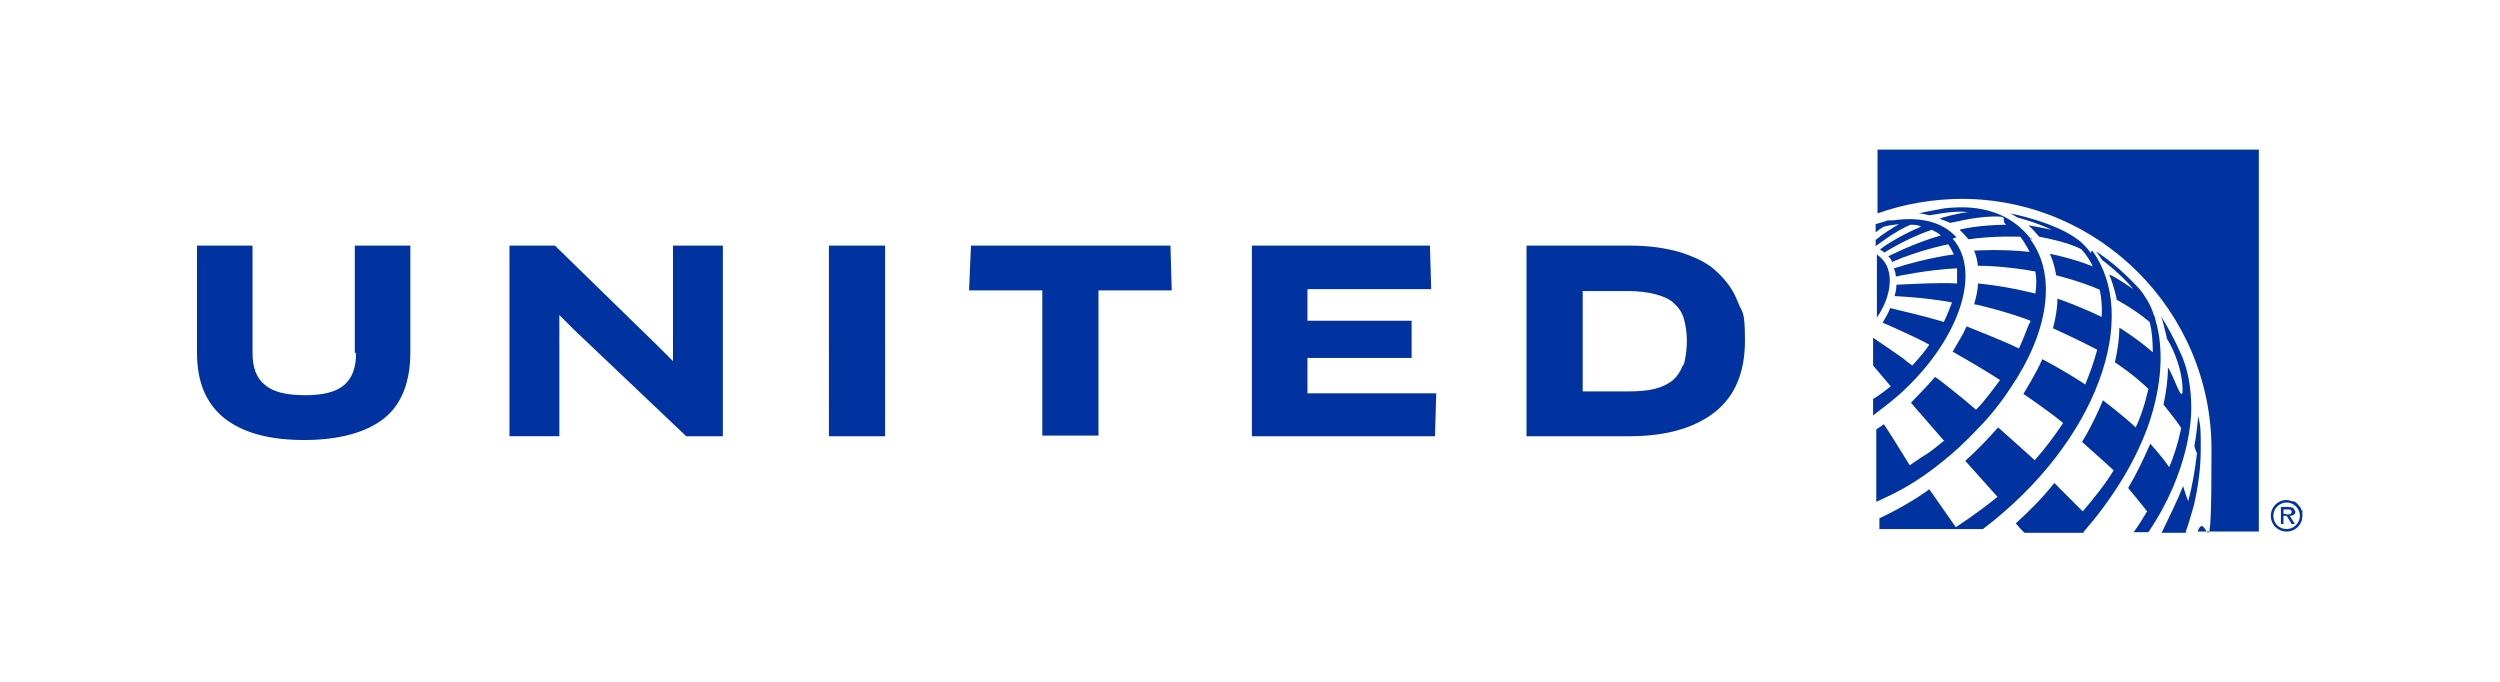 <svg xmlns="http://www.w3.org/2000/svg" viewBox="0 0 396 108"><defs><style>.cls-1{fill:#0033a0}</style></defs><g id="Layer_1"><g id="Layer_1-2" data-name="Layer_1"><path d="M362.2 79.2c-1.4 0-2.5 1.1-2.5 2.5s1.1 2.5 2.5 2.5 2.5-1.1 2.5-2.5 0-.6-.2-1c0-.3-.3-.5-.5-.8-.3-.3-.5-.5-.8-.5s-.6-.2-1-.2m0 4.6c-1.2 0-2.1-.9-2.1-2.1s1-2.1 2.1-2.1 2.1.9 2.1 2.1-1 2.1-2.1 2.1" class="cls-1"/><path d="M363.5 81c0-.5-.5-.7-1-.7h-1.2V83h.4v-1.3h.5l.8 1.3h.5l-.8-1.3c.5 0 .9-.2.9-.7m-1.4.4h-.5v-.7h.7c.3 0 .6 0 .6.4s-.6.4-.9.4m-15.9 2.8c.5-1.4.9-2.8 1.3-4.2.7-3 1.1-6 1.1-9s0-3.5-.4-5.2c-.2 2.5-.6 4.7-.6 4.7 0 .4.3.9.4 1.2-.3 2.5-.7 5.1-1.4 7.6-.4-1.2-.8-2.3-.8-2.4-.9 2.3-2.3 5.1-3.4 7.4h4Z" class="cls-1"/><path d="M338 84.3h2.3c6.5-9.6 6.8-18 6.8-19.6 0-3.1-.5-5.9-1.4-8.1 0 0-1.4-3.4-3.4-6.5.3.7.6 2.1.9 3.3v.2c.5.7 2.3 4 2.5 7.6s-1.4-1.8-2.3-3c0 2-.3 4-.7 5.9 0 0 1.9 2.3 2.8 3.7 0 0-.6 3.2-1.9 6.2-1.3-1.9-3-3.7-3-3.7-1 2.3-2.2 4.8-3.5 7 0 0 2.4 2.9 3 3.7-.7 1.2-1.4 2.3-2.2 3.4Z" class="cls-1"/><path d="M330 84.3c4.2-4.8 7.9-10.5 10.1-16.4 1.9-5.2 3-11.7 1.3-17.3 0-.4-.3-.7-.4-1.2-.5-1.4-1.3-2.6-2-3.5-2.1-2.3-4.3-4.3-7-6.1.4.5.7 1 1 1.4 0 0 3.1 2.3 4.9 4.6-2.3-1.6-3.6-2.3-3.8-2.3.9 2.2 1.2 4 1.2 4s2.7 1.4 5.2 3.5c.4 1.5.5 3.2.5 4.8-2.5-2.2-5.3-3.9-5.3-3.9 0 1.9-.3 3.7-.7 5.5 0 0 2.7 1.7 5.3 4.2 0 0-.7 3.4-2 6.1-2.5-2.3-5.1-4.2-5.2-4.3 0 0-1.3 3.3-3.3 6.6 2.5 2.2 5 4.5 5 4.5-1.4 2.3-3.1 4.4-4.9 6.5l-4.5-4.5c-1.8 2.3-3.9 4.4-6.1 6.4 0 0 1 1.2 1.4 1.5h9.4Z" class="cls-1"/><path d="M331.2 40.1c-.3-.4-.6-.8-1-1.2s-.6-.6-1-.9c-3.8-2.9-10.8-4.2-10.8-4.2.5.2.8.5 1.3.7 0 0 2.8.7 5.3 1.9 0 0-2.3-.5-3.7-.7.6.5 1.2 1.2 1.7 1.8 0 0 4.6.8 6.7 2 0 0 1 1 1.8 2.7-3.2-1.3-6.8-2-6.8-2 .5 1.1.8 2.2 1 3.4 0 0 4 1 6.9 2.3.3 1.4.4 2.9.3 4.3-3.5-1.7-7-2.9-7-2.9 0 1.5-.3 3.1-.7 4.7 0 0 4.8 2.2 7 3.4-.5 1.9-1.2 3.8-1.9 5.5-3.3-2.2-6.8-4-6.8-4-.9 2.1-3 5.5-3 5.5s3.6 2.4 6.3 4.6c-1.4 2.1-2.9 4.1-4.5 5.9-.5-.5-5.8-5.2-5.8-5.2-1.6 1.8-3.3 3.6-5.2 5.3l5.1 5.7c-3.3 2.7-6.6 4.8-6.6 4.8l-4.2-6s-3 2.3-7.9 4.6v1.7h16.4C332.4 69.9 339 50 331.4 39.7l-.2.2Z" class="cls-1"/><path d="M321.8 38c-4.6-6.1-11.7-5.2-13.8-5-2.3.4-4.1.8-4.1.8.5 0 1.3.2 1.7.3.4 0 3.7-.8 6.1-.5-1.7.2-4.2.9-4.4 1s.8.3 1.6.7c.3 0 3.5-.9 6.6-1s1.2.5 2.3 1.3c-4 0-7.3.7-7.4.8.5.5 1 1 1.4 1.5 4.4-.6 8.2-.4 8.2-.4s.5.6.7 1c.3.5.6 1 .8 1.4-4.5-.5-8.8-.2-8.8-.2q.45 1.05.6 2.4c.5 0 4.2 0 9.1.9.2 1.1.2 2.3 0 3.5-.8-.2-4.8-1.2-9.1-1.6 0 1.1-.3 2.2-.6 3.3.5 0 5.9 1.4 8.9 2.6 0 .2 0 .4-.2.5-.5 1.3-1 2.6-1.6 3.9-2.4-1.2-8.3-3.5-8.3-3.5-.6 1.4-1.4 2.6-2.2 4 0 0 5.1 2.9 7.5 4.5-1.2 1.6-2.4 3.3-3.8 4.7-1.8-1.6-6.2-5.1-6.5-5.2-1.4 1.7-3.3 3.5-3.8 4.1l5.3 6.1h-.2c-1.2 1-2.3 1.9-3.4 2.5-.9.6-1.6 1.1-1.9 1.3 0 0-3.5-5.7-4.1-6.5-.4.3-.7.5-1.2.8v11.5c.6-.3 1.3-.6 1.9-.9 3-1.4 5.9-3.3 8.6-5.5 1.9-1.5 3.7-3.2 5.3-4.9 2.2-2.2 4-4.5 5.5-6.8 5.9-8.7 7.4-17.7 3.1-23.5l.2-.2Z" class="cls-1"/><path d="M309.9 37.6c-2.2-2.5-5.8-3.3-10-2.7h-.4c-.4 0-.6 0-1 .2-.6.2-1.1.3-1.4.4v1.3c.5-.4.8-.6 1.3-.9.8-.2 1.6-.3 2.4-.4-1.2.7-2.6 1.6-3.7 2.5v1s3.1-2.4 5.5-3.4c.5 0 1.2 0 1.7.3-3.6 1.5-6.3 3.4-6.5 3.6.3.2.5.4.7.5 0 0 3.6-2.3 7.5-3.6.5.3 1.1.5 1.4.9-4.2 1.2-8.3 3.3-8.3 3.3.3.3.5.5.6.9 4.3-1.9 8.9-2.8 8.9-2.8.4.5.6 1.1.9 1.6 0 0-4.2.5-9.5 2.2.3.7.3 1.3.3 1.3s5.1-1.1 9.7-1.3v2.4c-2.7-.2-9.3.2-9.6.2 0 0 0 .9-.3 1.8 0 0 4.8.2 9.1 1-.4 1.1-.8 2.1-1.3 3.1-2.9-.9-7.3-1.9-8.5-2.2-.3.8-.7 1.5-1.2 2.3 0 0 5.3 2.3 7.4 3.5-.9 1.4-2.7 3.3-2.7 3.3-.5-.4-1-.7-1.4-1.1-1.4-1-3.5-2.4-4.8-3.3v4.4l2.8 3.3c-.9.7-1.8 1.4-2.8 2v2.6c1.3-1 2.5-1.9 3.8-3 9.6-8.4 13.6-19.6 8.8-25" class="cls-1"/><path d="M297.3 50.3c2.4-3.5 2.8-7.5.6-9.5-.2-.2-.5-.4-.6-.5v9.9Zm13.4-18.8c21.8 0 39.6 17.8 39.6 39.7s-.7 8.9-2.2 13h9.7V23.7h-60.4v10.1c4.2-1.5 8.9-2.3 13.4-2.3M272 43.1c-1.4-1.4-3.3-2.3-5.7-3.1-2.3-.7-5.1-1.1-8.2-1.1h-16.3v30.2h16.3c5.8 0 10.3-1.3 13.5-3.8s4.8-6.3 4.8-11.3-.4-4.3-1.1-6.1c-.7-1.9-1.8-3.4-3.3-4.8m-5.4 14.7c-.4 1-.9 1.8-1.6 2.4s-1.7 1.1-2.9 1.4-2.6.4-4.3.4h-7.1V46.1h7.1c1.7 0 3.3.2 4.4.5s2.2.7 2.9 1.4c.7.6 1.3 1.4 1.6 2.4s.5 2.3.5 3.6-.2 2.8-.5 3.8m-59.6-1.1h16.5v-5.9h-16.5v-5h19.6l-.2-6.9h-28.2v30.2h29l.2-6.8h-20.4zm-53.3-17.8-.3 7.1h11.6v23h8.9V46h11.6l-.2-7.1h-31.5Zm-22.5 30.2h8.9V38.9h-8.9zm-24.7-15.2v3.3l-2.3-2.3-16.4-16h-7.2v30.2h7.9V49.9l2.3 2.3 17.8 16.9h5.8V38.9h-7.9zm-50.2 2c0 2.3-.6 4-1.9 5.1s-3.3 1.6-6.2 1.6-5-.5-6.3-1.6c-1.4-1.1-2-2.8-2-5.1v-17h-8.8v16.9c0 4.7 1.4 8.1 4.4 10.5 3 2.3 7.1 3.4 12.6 3.4s9.8-1.2 12.6-3.4S65 60.5 65 55.8V38.9h-8.8v17Z" class="cls-1"/></g></g></svg>